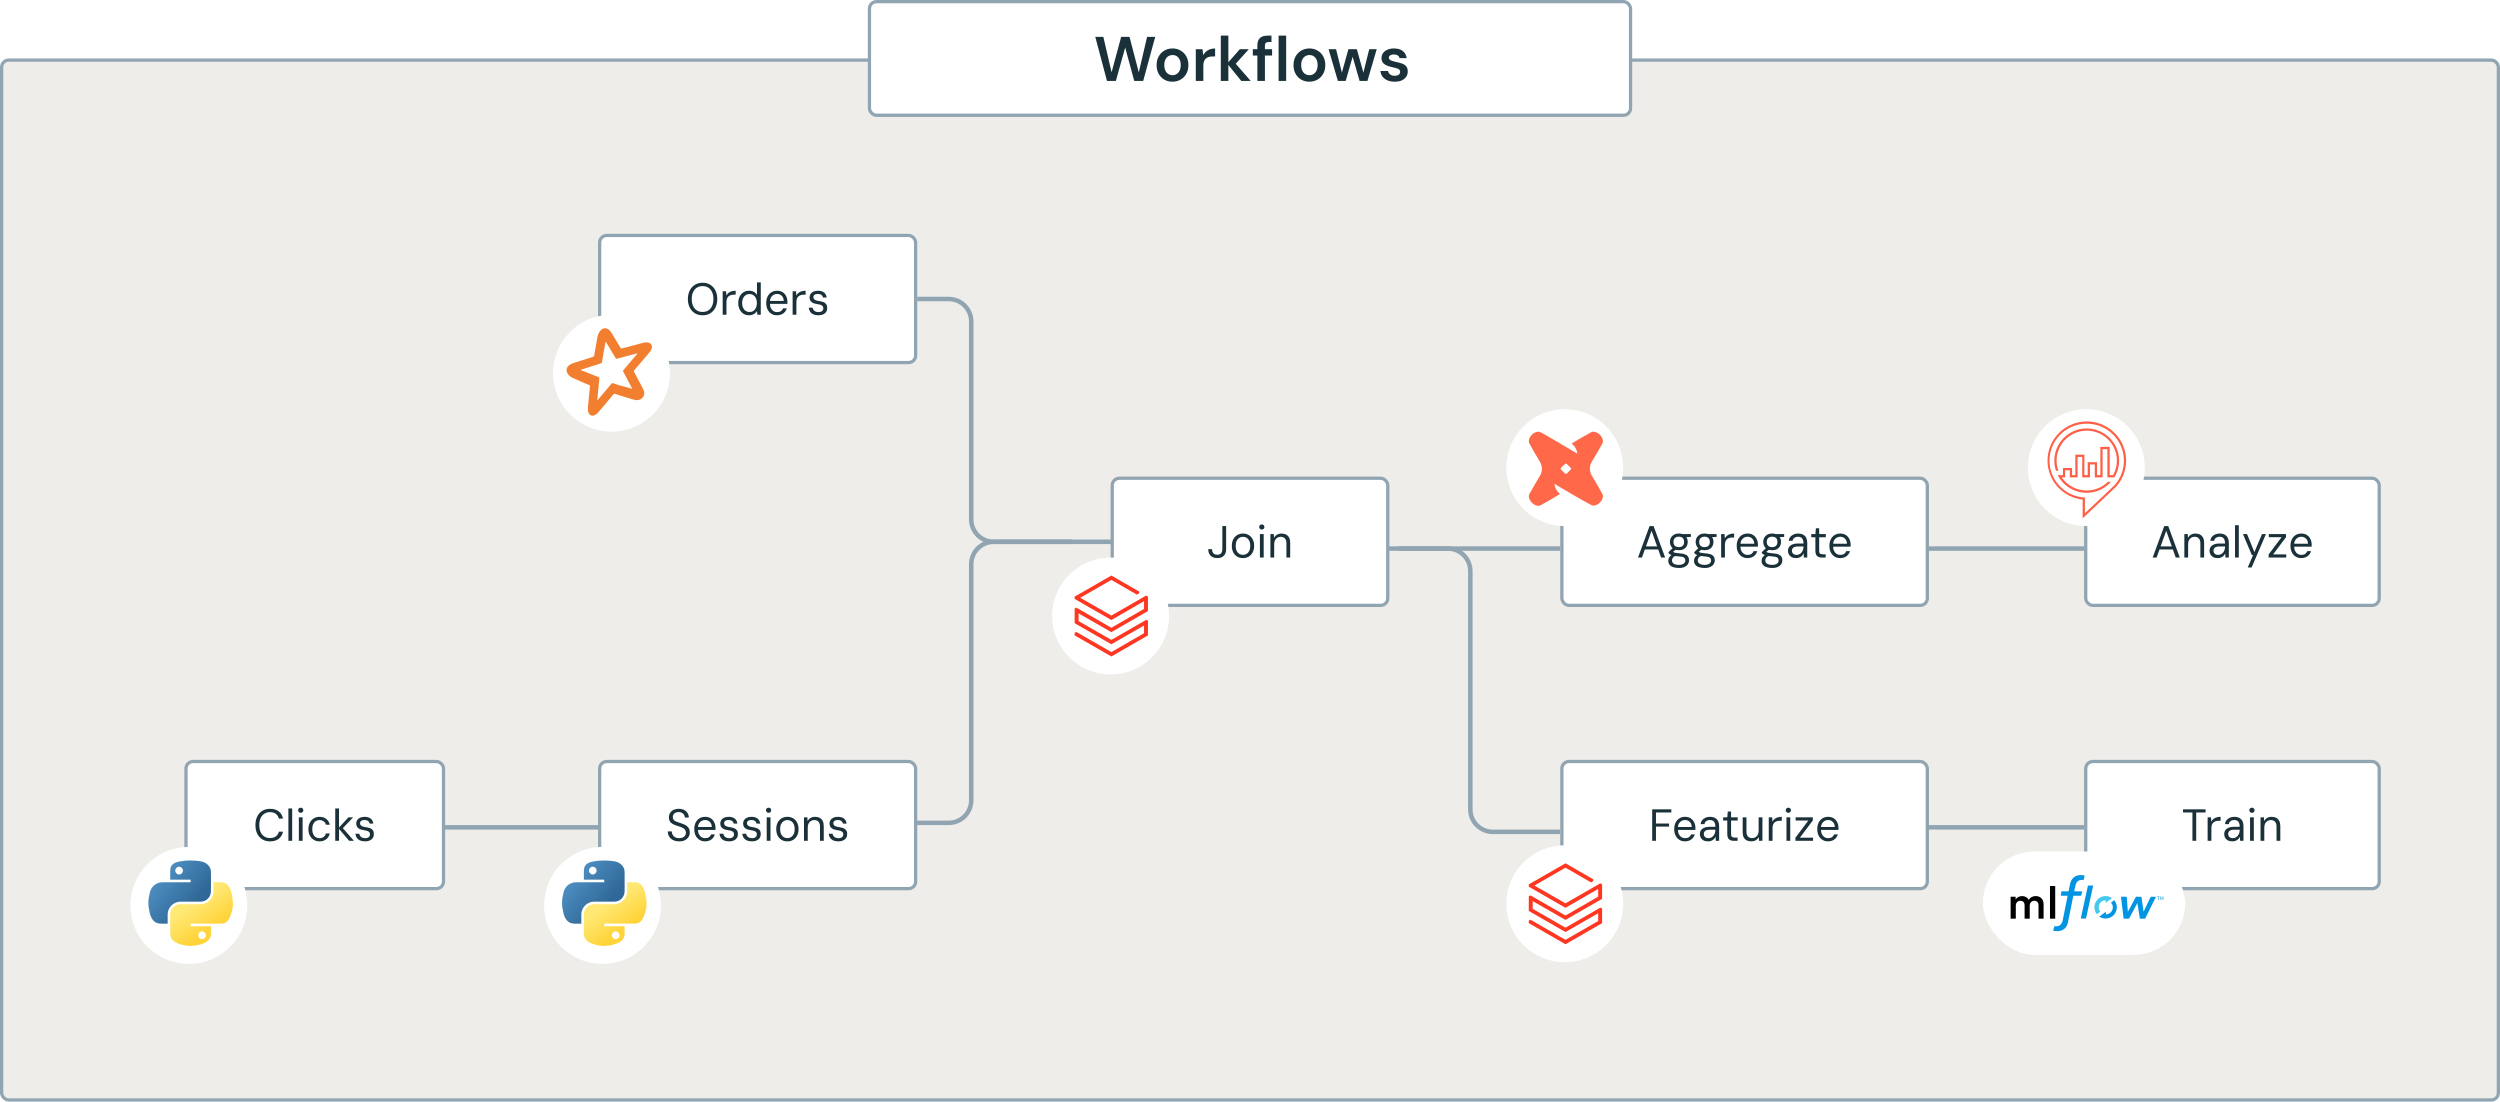 <svg xmlns="http://www.w3.org/2000/svg" width="556" height="245" viewBox="0 0 556 245" fill="none"><rect x="0.364" y="13.364" width="555.272" height="231.272" rx="1.577" fill="#EEEDE9"></rect><rect x="0.364" y="13.364" width="555.272" height="231.272" rx="1.577" stroke="#90A5B1" stroke-width="0.728"></rect><path d="M97 184L136 184" stroke="#90A5B1"></path><path d="M424 184L463.5 184" stroke="#90A5B1"></path><path d="M424 122L463.5 122" stroke="#90A5B1"></path><path d="M311 122L347 122" stroke="#90A5B1"></path><path d="M238.5 120.5H221C218.239 120.5 216 118.261 216 115.5V71.5C216 68.739 213.761 66.5 211 66.5H204" stroke="#90A5B1"></path><path d="M248 120.5L221 120.5C218.239 120.5 216 122.739 216 125.5V178C216 180.761 213.761 183 211 183H202" stroke="#90A5B1"></path><path d="M306.5 122H322C324.761 122 327 124.239 327 127V180C327 182.761 329.239 185 332 185H347" stroke="#90A5B1"></path><rect x="133.364" y="52.364" width="70.272" height="28.272" rx="1.577" fill="white"></rect><rect x="133.364" y="52.364" width="70.272" height="28.272" rx="1.577" stroke="#90A5B1" stroke-width="0.728"></rect><path d="M156.254 70.12C155.607 70.12 155.037 69.97 154.544 69.67C154.051 69.363 153.667 68.94 153.394 68.4C153.121 67.853 152.984 67.22 152.984 66.5C152.984 65.787 153.121 65.16 153.394 64.62C153.667 64.073 154.051 63.647 154.544 63.34C155.037 63.033 155.607 62.88 156.254 62.88C156.914 62.88 157.487 63.033 157.974 63.34C158.467 63.647 158.847 64.073 159.114 64.62C159.387 65.16 159.524 65.787 159.524 66.5C159.524 67.22 159.387 67.853 159.114 68.4C158.847 68.94 158.467 69.363 157.974 69.67C157.487 69.97 156.914 70.12 156.254 70.12ZM156.254 69.38C156.741 69.38 157.164 69.267 157.524 69.04C157.884 68.807 158.164 68.477 158.364 68.05C158.564 67.617 158.664 67.1 158.664 66.5C158.664 65.9 158.564 65.387 158.364 64.96C158.164 64.527 157.884 64.197 157.524 63.97C157.164 63.743 156.741 63.63 156.254 63.63C155.774 63.63 155.351 63.743 154.984 63.97C154.624 64.197 154.344 64.527 154.144 64.96C153.944 65.387 153.844 65.9 153.844 66.5C153.844 67.1 153.944 67.617 154.144 68.05C154.344 68.477 154.624 68.807 154.984 69.04C155.351 69.267 155.774 69.38 156.254 69.38ZM160.724 70V64.78H161.484L161.544 65.74C161.664 65.507 161.817 65.31 162.004 65.15C162.197 64.99 162.427 64.87 162.694 64.79C162.967 64.703 163.274 64.66 163.614 64.66V65.54H163.134C162.934 65.54 162.74 65.57 162.554 65.63C162.367 65.683 162.197 65.77 162.044 65.89C161.897 66.01 161.78 66.177 161.694 66.39C161.607 66.597 161.564 66.857 161.564 67.17V70H160.724ZM166.576 70.12C166.102 70.12 165.686 70.003 165.326 69.77C164.966 69.53 164.686 69.203 164.486 68.79C164.286 68.377 164.186 67.907 164.186 67.38C164.186 66.853 164.286 66.387 164.486 65.98C164.686 65.573 164.966 65.253 165.326 65.02C165.686 64.78 166.106 64.66 166.586 64.66C166.999 64.66 167.356 64.743 167.656 64.91C167.956 65.077 168.189 65.31 168.356 65.61V62.8H169.196V70H168.436L168.366 69.16C168.266 69.327 168.132 69.483 167.966 69.63C167.806 69.777 167.609 69.897 167.376 69.99C167.149 70.077 166.882 70.12 166.576 70.12ZM166.686 69.39C167.019 69.39 167.309 69.31 167.556 69.15C167.802 68.983 167.992 68.75 168.126 68.45C168.259 68.15 168.326 67.797 168.326 67.39C168.326 66.983 168.259 66.63 168.126 66.33C167.992 66.03 167.802 65.8 167.556 65.64C167.309 65.473 167.019 65.39 166.686 65.39C166.366 65.39 166.082 65.473 165.836 65.64C165.589 65.8 165.396 66.03 165.256 66.33C165.116 66.63 165.046 66.983 165.046 67.39C165.046 67.797 165.116 68.15 165.256 68.45C165.396 68.75 165.589 68.983 165.836 69.15C166.082 69.31 166.366 69.39 166.686 69.39ZM172.796 70.12C172.33 70.12 171.916 70.007 171.556 69.78C171.196 69.553 170.913 69.237 170.706 68.83C170.506 68.417 170.406 67.937 170.406 67.39C170.406 66.843 170.506 66.367 170.706 65.96C170.913 65.547 171.196 65.227 171.556 65C171.923 64.773 172.343 64.66 172.816 64.66C173.323 64.66 173.746 64.773 174.086 65C174.426 65.227 174.683 65.53 174.856 65.91C175.036 66.283 175.126 66.693 175.126 67.14C175.126 67.207 175.126 67.273 175.126 67.34C175.126 67.407 175.123 67.487 175.116 67.58H171.036V66.93H174.306C174.293 66.43 174.143 66.047 173.856 65.78C173.576 65.507 173.223 65.37 172.796 65.37C172.516 65.37 172.256 65.44 172.016 65.58C171.783 65.713 171.593 65.913 171.446 66.18C171.3 66.44 171.226 66.767 171.226 67.16V67.44C171.226 67.873 171.3 68.237 171.446 68.53C171.593 68.823 171.783 69.043 172.016 69.19C172.256 69.337 172.516 69.41 172.796 69.41C173.17 69.41 173.463 69.337 173.676 69.19C173.896 69.043 174.056 68.837 174.156 68.57H174.986C174.906 68.863 174.766 69.13 174.566 69.37C174.373 69.603 174.126 69.787 173.826 69.92C173.533 70.053 173.19 70.12 172.796 70.12ZM176.28 70V64.78H177.04L177.1 65.74C177.22 65.507 177.374 65.31 177.56 65.15C177.754 64.99 177.984 64.87 178.25 64.79C178.524 64.703 178.83 64.66 179.17 64.66V65.54H178.69C178.49 65.54 178.297 65.57 178.11 65.63C177.924 65.683 177.754 65.77 177.6 65.89C177.454 66.01 177.337 66.177 177.25 66.39C177.164 66.597 177.12 66.857 177.12 67.17V70H176.28ZM182.038 70.12C181.571 70.12 181.181 70.05 180.868 69.91C180.561 69.763 180.324 69.563 180.158 69.31C179.998 69.057 179.901 68.76 179.868 68.42H180.728C180.754 68.593 180.818 68.757 180.918 68.91C181.018 69.057 181.158 69.177 181.338 69.27C181.524 69.363 181.761 69.41 182.048 69.41C182.274 69.41 182.468 69.377 182.628 69.31C182.788 69.237 182.908 69.137 182.988 69.01C183.068 68.883 183.108 68.74 183.108 68.58C183.108 68.367 183.058 68.2 182.958 68.08C182.864 67.96 182.724 67.87 182.538 67.81C182.358 67.743 182.131 67.69 181.858 67.65C181.578 67.61 181.324 67.557 181.098 67.49C180.878 67.417 180.688 67.32 180.528 67.2C180.374 67.08 180.254 66.933 180.168 66.76C180.088 66.58 180.048 66.37 180.048 66.13C180.048 65.843 180.121 65.59 180.268 65.37C180.421 65.15 180.638 64.977 180.918 64.85C181.204 64.723 181.538 64.66 181.918 64.66C182.478 64.66 182.924 64.79 183.258 65.05C183.591 65.31 183.788 65.683 183.848 66.17H183.018C182.984 65.923 182.871 65.73 182.678 65.59C182.484 65.443 182.228 65.37 181.908 65.37C181.574 65.37 181.321 65.433 181.148 65.56C180.981 65.687 180.898 65.853 180.898 66.06C180.898 66.213 180.934 66.35 181.008 66.47C181.088 66.59 181.221 66.69 181.408 66.77C181.594 66.85 181.838 66.91 182.138 66.95C182.518 67.003 182.844 67.08 183.118 67.18C183.391 67.28 183.601 67.437 183.748 67.65C183.901 67.857 183.974 68.143 183.968 68.51C183.968 68.85 183.888 69.14 183.728 69.38C183.568 69.62 183.341 69.803 183.048 69.93C182.761 70.057 182.424 70.12 182.038 70.12Z" fill="#1B3139"></path><rect x="247.364" y="106.364" width="61.272" height="28.272" rx="1.577" fill="white"></rect><rect x="247.364" y="106.364" width="61.272" height="28.272" rx="1.577" stroke="#90A5B1" stroke-width="0.728"></rect><path d="M270.74 124.12C270.32 124.12 269.957 124.04 269.65 123.88C269.35 123.72 269.117 123.49 268.95 123.19C268.79 122.89 268.71 122.533 268.71 122.12H269.56C269.56 122.353 269.597 122.567 269.67 122.76C269.75 122.947 269.874 123.097 270.04 123.21C270.214 123.317 270.444 123.37 270.73 123.37C271.01 123.37 271.23 123.317 271.39 123.21C271.557 123.103 271.674 122.96 271.74 122.78C271.814 122.593 271.85 122.383 271.85 122.15V117H272.69V122.15C272.69 122.777 272.517 123.263 272.17 123.61C271.83 123.95 271.354 124.12 270.74 124.12ZM276.429 124.12C275.942 124.12 275.512 124.01 275.139 123.79C274.766 123.563 274.476 123.247 274.269 122.84C274.062 122.427 273.959 121.943 273.959 121.39C273.959 120.837 274.062 120.357 274.269 119.95C274.482 119.543 274.776 119.227 275.149 119C275.529 118.773 275.962 118.66 276.449 118.66C276.936 118.66 277.362 118.773 277.729 119C278.102 119.227 278.392 119.543 278.599 119.95C278.812 120.357 278.919 120.837 278.919 121.39C278.919 121.943 278.812 122.427 278.599 122.84C278.386 123.247 278.092 123.563 277.719 123.79C277.346 124.01 276.916 124.12 276.429 124.12ZM276.429 123.4C276.729 123.4 277.002 123.327 277.249 123.18C277.496 123.027 277.692 122.8 277.839 122.5C277.986 122.2 278.059 121.83 278.059 121.39C278.059 120.943 277.986 120.573 277.839 120.28C277.699 119.98 277.506 119.757 277.259 119.61C277.019 119.457 276.749 119.38 276.449 119.38C276.149 119.38 275.876 119.457 275.629 119.61C275.382 119.757 275.186 119.98 275.039 120.28C274.892 120.573 274.819 120.943 274.819 121.39C274.819 121.83 274.889 122.2 275.029 122.5C275.176 122.8 275.369 123.027 275.609 123.18C275.856 123.327 276.129 123.4 276.429 123.4ZM280.206 124V118.78H281.046V124H280.206ZM280.626 117.77C280.459 117.77 280.319 117.717 280.206 117.61C280.099 117.497 280.046 117.357 280.046 117.19C280.046 117.023 280.099 116.89 280.206 116.79C280.319 116.683 280.459 116.63 280.626 116.63C280.786 116.63 280.923 116.683 281.036 116.79C281.149 116.89 281.206 117.023 281.206 117.19C281.206 117.357 281.149 117.497 281.036 117.61C280.923 117.717 280.786 117.77 280.626 117.77ZM282.538 124V118.78H283.298L283.338 119.62C283.491 119.32 283.711 119.087 283.998 118.92C284.291 118.747 284.628 118.66 285.008 118.66C285.401 118.66 285.741 118.737 286.028 118.89C286.315 119.037 286.538 119.263 286.698 119.57C286.858 119.87 286.938 120.253 286.938 120.72V124H286.098V120.81C286.098 120.337 285.981 119.98 285.748 119.74C285.521 119.5 285.211 119.38 284.818 119.38C284.558 119.38 284.318 119.443 284.098 119.57C283.878 119.697 283.701 119.883 283.568 120.13C283.441 120.37 283.378 120.667 283.378 121.02V124H282.538Z" fill="#1B3139"></path><rect x="347.364" y="106.364" width="81.272" height="28.272" rx="1.577" fill="white"></rect><rect x="347.364" y="106.364" width="81.272" height="28.272" rx="1.577" stroke="#90A5B1" stroke-width="0.728"></rect><path d="M364.287 124L366.867 117H367.757L370.327 124H369.427L367.307 118.05L365.167 124H364.287ZM365.467 122.2L365.707 121.52H368.877L369.117 122.2H365.467ZM373.377 126.32C372.91 126.32 372.497 126.26 372.137 126.14C371.784 126.027 371.51 125.85 371.317 125.61C371.124 125.37 371.027 125.073 371.027 124.72C371.027 124.553 371.057 124.38 371.117 124.2C371.184 124.027 371.294 123.857 371.447 123.69C371.607 123.523 371.83 123.373 372.117 123.24L372.737 123.58C372.364 123.727 372.12 123.897 372.007 124.09C371.9 124.283 371.847 124.467 371.847 124.64C371.847 124.86 371.91 125.043 372.037 125.19C372.164 125.337 372.344 125.447 372.577 125.52C372.81 125.593 373.077 125.63 373.377 125.63C373.677 125.63 373.934 125.59 374.147 125.51C374.36 125.437 374.524 125.327 374.637 125.18C374.757 125.04 374.817 124.87 374.817 124.67C374.817 124.403 374.727 124.19 374.547 124.03C374.374 123.877 374.03 123.787 373.517 123.76C373.11 123.733 372.77 123.697 372.497 123.65C372.224 123.603 372 123.55 371.827 123.49C371.654 123.423 371.507 123.35 371.387 123.27C371.274 123.19 371.17 123.107 371.077 123.02V122.79L372.057 121.84L372.837 122.1L371.777 122.99L371.907 122.61C371.98 122.663 372.05 122.713 372.117 122.76C372.184 122.807 372.274 122.85 372.387 122.89C372.5 122.923 372.66 122.957 372.867 122.99C373.08 123.023 373.36 123.053 373.707 123.08C374.18 123.113 374.557 123.193 374.837 123.32C375.124 123.447 375.33 123.62 375.457 123.84C375.584 124.06 375.647 124.327 375.647 124.64C375.647 124.927 375.567 125.197 375.407 125.45C375.254 125.703 375.01 125.91 374.677 126.07C374.344 126.237 373.91 126.32 373.377 126.32ZM373.367 122.37C372.947 122.37 372.587 122.29 372.287 122.13C371.994 121.963 371.77 121.74 371.617 121.46C371.464 121.18 371.387 120.867 371.387 120.52C371.387 120.167 371.464 119.853 371.617 119.58C371.777 119.3 372.004 119.077 372.297 118.91C372.59 118.743 372.947 118.66 373.367 118.66C373.8 118.66 374.164 118.743 374.457 118.91C374.75 119.077 374.974 119.3 375.127 119.58C375.28 119.853 375.357 120.167 375.357 120.52C375.357 120.867 375.28 121.18 375.127 121.46C374.974 121.74 374.75 121.963 374.457 122.13C374.164 122.29 373.8 122.37 373.367 122.37ZM373.367 121.68C373.74 121.68 374.03 121.583 374.237 121.39C374.444 121.197 374.547 120.907 374.547 120.52C374.547 120.133 374.444 119.843 374.237 119.65C374.03 119.457 373.74 119.36 373.367 119.36C373.014 119.36 372.727 119.457 372.507 119.65C372.287 119.843 372.177 120.133 372.177 120.52C372.177 120.907 372.284 121.197 372.497 121.39C372.717 121.583 373.007 121.68 373.367 121.68ZM374.237 119.49L373.987 118.78H376.047V119.41L374.237 119.49ZM379.1 126.32C378.633 126.32 378.22 126.26 377.86 126.14C377.506 126.027 377.233 125.85 377.04 125.61C376.846 125.37 376.75 125.073 376.75 124.72C376.75 124.553 376.78 124.38 376.84 124.2C376.906 124.027 377.016 123.857 377.17 123.69C377.33 123.523 377.553 123.373 377.84 123.24L378.46 123.58C378.086 123.727 377.843 123.897 377.73 124.09C377.623 124.283 377.57 124.467 377.57 124.64C377.57 124.86 377.633 125.043 377.76 125.19C377.886 125.337 378.066 125.447 378.3 125.52C378.533 125.593 378.8 125.63 379.1 125.63C379.4 125.63 379.656 125.59 379.87 125.51C380.083 125.437 380.246 125.327 380.36 125.18C380.48 125.04 380.54 124.87 380.54 124.67C380.54 124.403 380.45 124.19 380.27 124.03C380.096 123.877 379.753 123.787 379.24 123.76C378.833 123.733 378.493 123.697 378.22 123.65C377.946 123.603 377.723 123.55 377.55 123.49C377.376 123.423 377.23 123.35 377.11 123.27C376.996 123.19 376.893 123.107 376.8 123.02V122.79L377.78 121.84L378.56 122.1L377.5 122.99L377.63 122.61C377.703 122.663 377.773 122.713 377.84 122.76C377.906 122.807 377.996 122.85 378.11 122.89C378.223 122.923 378.383 122.957 378.59 122.99C378.803 123.023 379.083 123.053 379.43 123.08C379.903 123.113 380.28 123.193 380.56 123.32C380.846 123.447 381.053 123.62 381.18 123.84C381.306 124.06 381.37 124.327 381.37 124.64C381.37 124.927 381.29 125.197 381.13 125.45C380.976 125.703 380.733 125.91 380.4 126.07C380.066 126.237 379.633 126.32 379.1 126.32ZM379.09 122.37C378.67 122.37 378.31 122.29 378.01 122.13C377.716 121.963 377.493 121.74 377.34 121.46C377.186 121.18 377.11 120.867 377.11 120.52C377.11 120.167 377.186 119.853 377.34 119.58C377.5 119.3 377.726 119.077 378.02 118.91C378.313 118.743 378.67 118.66 379.09 118.66C379.523 118.66 379.886 118.743 380.18 118.91C380.473 119.077 380.696 119.3 380.85 119.58C381.003 119.853 381.08 120.167 381.08 120.52C381.08 120.867 381.003 121.18 380.85 121.46C380.696 121.74 380.473 121.963 380.18 122.13C379.886 122.29 379.523 122.37 379.09 122.37ZM379.09 121.68C379.463 121.68 379.753 121.583 379.96 121.39C380.166 121.197 380.27 120.907 380.27 120.52C380.27 120.133 380.166 119.843 379.96 119.65C379.753 119.457 379.463 119.36 379.09 119.36C378.736 119.36 378.45 119.457 378.23 119.65C378.01 119.843 377.9 120.133 377.9 120.52C377.9 120.907 378.006 121.197 378.22 121.39C378.44 121.583 378.73 121.68 379.09 121.68ZM379.96 119.49L379.71 118.78H381.77V119.41L379.96 119.49ZM382.782 124V118.78H383.542L383.602 119.74C383.722 119.507 383.876 119.31 384.062 119.15C384.256 118.99 384.486 118.87 384.752 118.79C385.026 118.703 385.332 118.66 385.672 118.66V119.54H385.192C384.992 119.54 384.799 119.57 384.612 119.63C384.426 119.683 384.256 119.77 384.102 119.89C383.956 120.01 383.839 120.177 383.752 120.39C383.666 120.597 383.622 120.857 383.622 121.17V124H382.782ZM388.634 124.12C388.167 124.12 387.754 124.007 387.394 123.78C387.034 123.553 386.751 123.237 386.544 122.83C386.344 122.417 386.244 121.937 386.244 121.39C386.244 120.843 386.344 120.367 386.544 119.96C386.751 119.547 387.034 119.227 387.394 119C387.761 118.773 388.181 118.66 388.654 118.66C389.161 118.66 389.584 118.773 389.924 119C390.264 119.227 390.521 119.53 390.694 119.91C390.874 120.283 390.964 120.693 390.964 121.14C390.964 121.207 390.964 121.273 390.964 121.34C390.964 121.407 390.961 121.487 390.954 121.58H386.874V120.93H390.144C390.131 120.43 389.981 120.047 389.694 119.78C389.414 119.507 389.061 119.37 388.634 119.37C388.354 119.37 388.094 119.44 387.854 119.58C387.621 119.713 387.431 119.913 387.284 120.18C387.137 120.44 387.064 120.767 387.064 121.16V121.44C387.064 121.873 387.137 122.237 387.284 122.53C387.431 122.823 387.621 123.043 387.854 123.19C388.094 123.337 388.354 123.41 388.634 123.41C389.007 123.41 389.301 123.337 389.514 123.19C389.734 123.043 389.894 122.837 389.994 122.57H390.824C390.744 122.863 390.604 123.13 390.404 123.37C390.211 123.603 389.964 123.787 389.664 123.92C389.371 124.053 389.027 124.12 388.634 124.12ZM394.129 126.32C393.662 126.32 393.249 126.26 392.889 126.14C392.536 126.027 392.262 125.85 392.069 125.61C391.876 125.37 391.779 125.073 391.779 124.72C391.779 124.553 391.809 124.38 391.869 124.2C391.936 124.027 392.046 123.857 392.199 123.69C392.359 123.523 392.582 123.373 392.869 123.24L393.489 123.58C393.116 123.727 392.872 123.897 392.759 124.09C392.652 124.283 392.599 124.467 392.599 124.64C392.599 124.86 392.662 125.043 392.789 125.19C392.916 125.337 393.096 125.447 393.329 125.52C393.562 125.593 393.829 125.63 394.129 125.63C394.429 125.63 394.686 125.59 394.899 125.51C395.112 125.437 395.276 125.327 395.389 125.18C395.509 125.04 395.569 124.87 395.569 124.67C395.569 124.403 395.479 124.19 395.299 124.03C395.126 123.877 394.782 123.787 394.269 123.76C393.862 123.733 393.522 123.697 393.249 123.65C392.976 123.603 392.752 123.55 392.579 123.49C392.406 123.423 392.259 123.35 392.139 123.27C392.026 123.19 391.922 123.107 391.829 123.02V122.79L392.809 121.84L393.589 122.1L392.529 122.99L392.659 122.61C392.732 122.663 392.802 122.713 392.869 122.76C392.936 122.807 393.026 122.85 393.139 122.89C393.252 122.923 393.412 122.957 393.619 122.99C393.832 123.023 394.112 123.053 394.459 123.08C394.932 123.113 395.309 123.193 395.589 123.32C395.876 123.447 396.082 123.62 396.209 123.84C396.336 124.06 396.399 124.327 396.399 124.64C396.399 124.927 396.319 125.197 396.159 125.45C396.006 125.703 395.762 125.91 395.429 126.07C395.096 126.237 394.662 126.32 394.129 126.32ZM394.119 122.37C393.699 122.37 393.339 122.29 393.039 122.13C392.746 121.963 392.522 121.74 392.369 121.46C392.216 121.18 392.139 120.867 392.139 120.52C392.139 120.167 392.216 119.853 392.369 119.58C392.529 119.3 392.756 119.077 393.049 118.91C393.342 118.743 393.699 118.66 394.119 118.66C394.552 118.66 394.916 118.743 395.209 118.91C395.502 119.077 395.726 119.3 395.879 119.58C396.032 119.853 396.109 120.167 396.109 120.52C396.109 120.867 396.032 121.18 395.879 121.46C395.726 121.74 395.502 121.963 395.209 122.13C394.916 122.29 394.552 122.37 394.119 122.37ZM394.119 121.68C394.492 121.68 394.782 121.583 394.989 121.39C395.196 121.197 395.299 120.907 395.299 120.52C395.299 120.133 395.196 119.843 394.989 119.65C394.782 119.457 394.492 119.36 394.119 119.36C393.766 119.36 393.479 119.457 393.259 119.65C393.039 119.843 392.929 120.133 392.929 120.52C392.929 120.907 393.036 121.197 393.249 121.39C393.469 121.583 393.759 121.68 394.119 121.68ZM394.989 119.49L394.739 118.78H396.799V119.41L394.989 119.49ZM399.452 124.12C399.052 124.12 398.715 124.047 398.442 123.9C398.175 123.747 397.975 123.547 397.842 123.3C397.708 123.053 397.642 122.787 397.642 122.5C397.642 122.16 397.728 121.87 397.902 121.63C398.082 121.383 398.332 121.197 398.652 121.07C398.972 120.943 399.348 120.88 399.782 120.88H401.092C401.092 120.547 401.048 120.27 400.962 120.05C400.882 119.823 400.752 119.653 400.572 119.54C400.392 119.427 400.155 119.37 399.862 119.37C399.555 119.37 399.292 119.447 399.072 119.6C398.858 119.753 398.725 119.98 398.672 120.28H397.812C397.852 119.927 397.968 119.633 398.162 119.4C398.362 119.16 398.612 118.977 398.912 118.85C399.212 118.723 399.528 118.66 399.862 118.66C400.335 118.66 400.725 118.747 401.032 118.92C401.338 119.087 401.565 119.323 401.712 119.63C401.858 119.93 401.932 120.287 401.932 120.7V124H401.182L401.132 123.1C401.065 123.24 400.978 123.373 400.872 123.5C400.772 123.62 400.652 123.727 400.512 123.82C400.372 123.913 400.212 123.987 400.032 124.04C399.858 124.093 399.665 124.12 399.452 124.12ZM399.572 123.41C399.792 123.41 399.995 123.36 400.182 123.26C400.375 123.16 400.538 123.027 400.672 122.86C400.805 122.687 400.908 122.497 400.982 122.29C401.055 122.077 401.092 121.853 401.092 121.62V121.53H399.852C399.532 121.53 399.272 121.57 399.072 121.65C398.878 121.73 398.738 121.843 398.652 121.99C398.565 122.13 398.522 122.287 398.522 122.46C398.522 122.653 398.562 122.82 398.642 122.96C398.722 123.1 398.842 123.21 399.002 123.29C399.162 123.37 399.352 123.41 399.572 123.41ZM405.203 124C404.903 124 404.643 123.953 404.423 123.86C404.203 123.767 404.033 123.61 403.913 123.39C403.8 123.163 403.743 122.86 403.743 122.48V119.49H402.823V118.78H403.743L403.853 117.49H404.583V118.78H406.063V119.49H404.583V122.48C404.583 122.793 404.646 123.007 404.773 123.12C404.9 123.227 405.123 123.28 405.443 123.28H406.033V124H405.203ZM409.249 124.12C408.783 124.12 408.369 124.007 408.009 123.78C407.649 123.553 407.366 123.237 407.159 122.83C406.959 122.417 406.859 121.937 406.859 121.39C406.859 120.843 406.959 120.367 407.159 119.96C407.366 119.547 407.649 119.227 408.009 119C408.376 118.773 408.796 118.66 409.269 118.66C409.776 118.66 410.199 118.773 410.539 119C410.879 119.227 411.136 119.53 411.309 119.91C411.489 120.283 411.579 120.693 411.579 121.14C411.579 121.207 411.579 121.273 411.579 121.34C411.579 121.407 411.576 121.487 411.569 121.58H407.489V120.93H410.759C410.746 120.43 410.596 120.047 410.309 119.78C410.029 119.507 409.676 119.37 409.249 119.37C408.969 119.37 408.709 119.44 408.469 119.58C408.236 119.713 408.046 119.913 407.899 120.18C407.753 120.44 407.679 120.767 407.679 121.16V121.44C407.679 121.873 407.753 122.237 407.899 122.53C408.046 122.823 408.236 123.043 408.469 123.19C408.709 123.337 408.969 123.41 409.249 123.41C409.623 123.41 409.916 123.337 410.129 123.19C410.349 123.043 410.509 122.837 410.609 122.57H411.439C411.359 122.863 411.219 123.13 411.019 123.37C410.826 123.603 410.579 123.787 410.279 123.92C409.986 124.053 409.643 124.12 409.249 124.12Z" fill="#1B3139"></path><rect x="463.864" y="106.364" width="65.272" height="28.272" rx="1.577" fill="white"></rect><rect x="463.864" y="106.364" width="65.272" height="28.272" rx="1.577" stroke="#90A5B1" stroke-width="0.728"></rect><path d="M478.748 124L481.328 117H482.218L484.788 124H483.888L481.768 118.05L479.628 124H478.748ZM479.928 122.2L480.168 121.52H483.338L483.578 122.2H479.928ZM485.799 124V118.78H486.559L486.599 119.62C486.752 119.32 486.972 119.087 487.259 118.92C487.552 118.747 487.889 118.66 488.269 118.66C488.662 118.66 489.002 118.737 489.289 118.89C489.576 119.037 489.799 119.263 489.959 119.57C490.119 119.87 490.199 120.253 490.199 120.72V124H489.359V120.81C489.359 120.337 489.242 119.98 489.009 119.74C488.782 119.5 488.472 119.38 488.079 119.38C487.819 119.38 487.579 119.443 487.359 119.57C487.139 119.697 486.962 119.883 486.829 120.13C486.702 120.37 486.639 120.667 486.639 121.02V124H485.799ZM493.21 124.12C492.81 124.12 492.474 124.047 492.2 123.9C491.934 123.747 491.734 123.547 491.6 123.3C491.467 123.053 491.4 122.787 491.4 122.5C491.4 122.16 491.487 121.87 491.66 121.63C491.84 121.383 492.09 121.197 492.41 121.07C492.73 120.943 493.107 120.88 493.54 120.88H494.85C494.85 120.547 494.807 120.27 494.72 120.05C494.64 119.823 494.51 119.653 494.33 119.54C494.15 119.427 493.914 119.37 493.62 119.37C493.314 119.37 493.05 119.447 492.83 119.6C492.617 119.753 492.484 119.98 492.43 120.28H491.57C491.61 119.927 491.727 119.633 491.92 119.4C492.12 119.16 492.37 118.977 492.67 118.85C492.97 118.723 493.287 118.66 493.62 118.66C494.094 118.66 494.484 118.747 494.79 118.92C495.097 119.087 495.324 119.323 495.47 119.63C495.617 119.93 495.69 120.287 495.69 120.7V124H494.94L494.89 123.1C494.824 123.24 494.737 123.373 494.63 123.5C494.53 123.62 494.41 123.727 494.27 123.82C494.13 123.913 493.97 123.987 493.79 124.04C493.617 124.093 493.424 124.12 493.21 124.12ZM493.33 123.41C493.55 123.41 493.754 123.36 493.94 123.26C494.134 123.16 494.297 123.027 494.43 122.86C494.564 122.687 494.667 122.497 494.74 122.29C494.814 122.077 494.85 121.853 494.85 121.62V121.53H493.61C493.29 121.53 493.03 121.57 492.83 121.65C492.637 121.73 492.497 121.843 492.41 121.99C492.324 122.13 492.28 122.287 492.28 122.46C492.28 122.653 492.32 122.82 492.4 122.96C492.48 123.1 492.6 123.21 492.76 123.29C492.92 123.37 493.11 123.41 493.33 123.41ZM497.068 124V116.8H497.908V124H497.068ZM499.894 126.2L501.094 123.44H500.804L498.834 118.78H499.744L501.374 122.79L503.074 118.78H503.944L500.764 126.2H499.894ZM504.541 124V123.31L507.421 119.48H504.591V118.78H508.411V119.47L505.531 123.3H508.461V124H504.541ZM511.787 124.12C511.321 124.12 510.907 124.007 510.547 123.78C510.187 123.553 509.904 123.237 509.697 122.83C509.497 122.417 509.397 121.937 509.397 121.39C509.397 120.843 509.497 120.367 509.697 119.96C509.904 119.547 510.187 119.227 510.547 119C510.914 118.773 511.334 118.66 511.807 118.66C512.314 118.66 512.737 118.773 513.077 119C513.417 119.227 513.674 119.53 513.847 119.91C514.027 120.283 514.117 120.693 514.117 121.14C514.117 121.207 514.117 121.273 514.117 121.34C514.117 121.407 514.114 121.487 514.107 121.58H510.027V120.93H513.297C513.284 120.43 513.134 120.047 512.847 119.78C512.567 119.507 512.214 119.37 511.787 119.37C511.507 119.37 511.247 119.44 511.007 119.58C510.774 119.713 510.584 119.913 510.437 120.18C510.291 120.44 510.217 120.767 510.217 121.16V121.44C510.217 121.873 510.291 122.237 510.437 122.53C510.584 122.823 510.774 123.043 511.007 123.19C511.247 123.337 511.507 123.41 511.787 123.41C512.161 123.41 512.454 123.337 512.667 123.19C512.887 123.043 513.047 122.837 513.147 122.57H513.977C513.897 122.863 513.757 123.13 513.557 123.37C513.364 123.603 513.117 123.787 512.817 123.92C512.524 124.053 512.181 124.12 511.787 124.12Z" fill="#1B3139"></path><rect x="347.364" y="169.364" width="81.272" height="28.272" rx="1.577" fill="white"></rect><rect x="347.364" y="169.364" width="81.272" height="28.272" rx="1.577" stroke="#90A5B1" stroke-width="0.728"></rect><path d="M367.447 187V180H371.707V180.69H368.287V183.15H371.197V183.83H368.287V187H367.447ZM374.733 187.12C374.266 187.12 373.853 187.007 373.493 186.78C373.133 186.553 372.849 186.237 372.643 185.83C372.443 185.417 372.343 184.937 372.343 184.39C372.343 183.843 372.443 183.367 372.643 182.96C372.849 182.547 373.133 182.227 373.493 182C373.859 181.773 374.279 181.66 374.753 181.66C375.259 181.66 375.683 181.773 376.023 182C376.363 182.227 376.619 182.53 376.793 182.91C376.973 183.283 377.063 183.693 377.063 184.14C377.063 184.207 377.063 184.273 377.063 184.34C377.063 184.407 377.059 184.487 377.053 184.58H372.973V183.93H376.243C376.229 183.43 376.079 183.047 375.793 182.78C375.513 182.507 375.159 182.37 374.733 182.37C374.453 182.37 374.193 182.44 373.953 182.58C373.719 182.713 373.529 182.913 373.383 183.18C373.236 183.44 373.163 183.767 373.163 184.16V184.44C373.163 184.873 373.236 185.237 373.383 185.53C373.529 185.823 373.719 186.043 373.953 186.19C374.193 186.337 374.453 186.41 374.733 186.41C375.106 186.41 375.399 186.337 375.613 186.19C375.833 186.043 375.993 185.837 376.093 185.57H376.923C376.843 185.863 376.703 186.13 376.503 186.37C376.309 186.603 376.063 186.787 375.763 186.92C375.469 187.053 375.126 187.12 374.733 187.12ZM379.857 187.12C379.457 187.12 379.12 187.047 378.847 186.9C378.58 186.747 378.38 186.547 378.247 186.3C378.114 186.053 378.047 185.787 378.047 185.5C378.047 185.16 378.134 184.87 378.307 184.63C378.487 184.383 378.737 184.197 379.057 184.07C379.377 183.943 379.754 183.88 380.187 183.88H381.497C381.497 183.547 381.454 183.27 381.367 183.05C381.287 182.823 381.157 182.653 380.977 182.54C380.797 182.427 380.56 182.37 380.267 182.37C379.96 182.37 379.697 182.447 379.477 182.6C379.264 182.753 379.13 182.98 379.077 183.28H378.217C378.257 182.927 378.374 182.633 378.567 182.4C378.767 182.16 379.017 181.977 379.317 181.85C379.617 181.723 379.934 181.66 380.267 181.66C380.74 181.66 381.13 181.747 381.437 181.92C381.744 182.087 381.97 182.323 382.117 182.63C382.264 182.93 382.337 183.287 382.337 183.7V187H381.587L381.537 186.1C381.47 186.24 381.384 186.373 381.277 186.5C381.177 186.62 381.057 186.727 380.917 186.82C380.777 186.913 380.617 186.987 380.437 187.04C380.264 187.093 380.07 187.12 379.857 187.12ZM379.977 186.41C380.197 186.41 380.4 186.36 380.587 186.26C380.78 186.16 380.944 186.027 381.077 185.86C381.21 185.687 381.314 185.497 381.387 185.29C381.46 185.077 381.497 184.853 381.497 184.62V184.53H380.257C379.937 184.53 379.677 184.57 379.477 184.65C379.284 184.73 379.144 184.843 379.057 184.99C378.97 185.13 378.927 185.287 378.927 185.46C378.927 185.653 378.967 185.82 379.047 185.96C379.127 186.1 379.247 186.21 379.407 186.29C379.567 186.37 379.757 186.41 379.977 186.41ZM385.608 187C385.308 187 385.048 186.953 384.828 186.86C384.608 186.767 384.438 186.61 384.318 186.39C384.205 186.163 384.148 185.86 384.148 185.48V182.49H383.228V181.78H384.148L384.258 180.49H384.988V181.78H386.468V182.49H384.988V185.48C384.988 185.793 385.051 186.007 385.178 186.12C385.305 186.227 385.528 186.28 385.848 186.28H386.438V187H385.608ZM389.491 187.12C389.105 187.12 388.765 187.047 388.471 186.9C388.185 186.753 387.961 186.527 387.801 186.22C387.648 185.913 387.571 185.53 387.571 185.07V181.78H388.411V184.98C388.411 185.453 388.525 185.81 388.751 186.05C388.978 186.283 389.285 186.4 389.671 186.4C389.945 186.4 390.188 186.337 390.401 186.21C390.621 186.083 390.795 185.9 390.921 185.66C391.055 185.413 391.121 185.113 391.121 184.76V181.78H391.961V187H391.201L391.151 186.15C391.005 186.457 390.785 186.697 390.491 186.87C390.205 187.037 389.871 187.12 389.491 187.12ZM393.373 187V181.78H394.133L394.193 182.74C394.313 182.507 394.466 182.31 394.653 182.15C394.846 181.99 395.076 181.87 395.343 181.79C395.616 181.703 395.923 181.66 396.263 181.66V182.54H395.783C395.583 182.54 395.39 182.57 395.203 182.63C395.016 182.683 394.846 182.77 394.693 182.89C394.546 183.01 394.43 183.177 394.343 183.39C394.256 183.597 394.213 183.857 394.213 184.17V187H393.373ZM397.311 187V181.78H398.151V187H397.311ZM397.731 180.77C397.564 180.77 397.424 180.717 397.311 180.61C397.204 180.497 397.151 180.357 397.151 180.19C397.151 180.023 397.204 179.89 397.311 179.79C397.424 179.683 397.564 179.63 397.731 179.63C397.891 179.63 398.027 179.683 398.141 179.79C398.254 179.89 398.311 180.023 398.311 180.19C398.311 180.357 398.254 180.497 398.141 180.61C398.027 180.717 397.891 180.77 397.731 180.77ZM399.303 187V186.31L402.183 182.48H399.353V181.78H403.173V182.47L400.293 186.3H403.223V187H399.303ZM406.549 187.12C406.083 187.12 405.669 187.007 405.309 186.78C404.949 186.553 404.666 186.237 404.459 185.83C404.259 185.417 404.159 184.937 404.159 184.39C404.159 183.843 404.259 183.367 404.459 182.96C404.666 182.547 404.949 182.227 405.309 182C405.676 181.773 406.096 181.66 406.569 181.66C407.076 181.66 407.499 181.773 407.839 182C408.179 182.227 408.436 182.53 408.609 182.91C408.789 183.283 408.879 183.693 408.879 184.14C408.879 184.207 408.879 184.273 408.879 184.34C408.879 184.407 408.876 184.487 408.869 184.58H404.789V183.93H408.059C408.046 183.43 407.896 183.047 407.609 182.78C407.329 182.507 406.976 182.37 406.549 182.37C406.269 182.37 406.009 182.44 405.769 182.58C405.536 182.713 405.346 182.913 405.199 183.18C405.053 183.44 404.979 183.767 404.979 184.16V184.44C404.979 184.873 405.053 185.237 405.199 185.53C405.346 185.823 405.536 186.043 405.769 186.19C406.009 186.337 406.269 186.41 406.549 186.41C406.923 186.41 407.216 186.337 407.429 186.19C407.649 186.043 407.809 185.837 407.909 185.57H408.739C408.659 185.863 408.519 186.13 408.319 186.37C408.126 186.603 407.879 186.787 407.579 186.92C407.286 187.053 406.943 187.12 406.549 187.12Z" fill="#1B3139"></path><rect x="463.864" y="169.364" width="65.272" height="28.272" rx="1.577" fill="white"></rect><rect x="463.864" y="169.364" width="65.272" height="28.272" rx="1.577" stroke="#90A5B1" stroke-width="0.728"></rect><path d="M487.596 187V180.69H485.506V180H490.526V180.69H488.436V187H487.596ZM490.975 187V181.78H491.735L491.795 182.74C491.915 182.507 492.068 182.31 492.255 182.15C492.448 181.99 492.678 181.87 492.945 181.79C493.218 181.703 493.525 181.66 493.865 181.66V182.54H493.385C493.185 182.54 492.991 182.57 492.805 182.63C492.618 182.683 492.448 182.77 492.295 182.89C492.148 183.01 492.031 183.177 491.945 183.39C491.858 183.597 491.815 183.857 491.815 184.17V187H490.975ZM496.472 187.12C496.072 187.12 495.735 187.047 495.462 186.9C495.195 186.747 494.995 186.547 494.862 186.3C494.729 186.053 494.662 185.787 494.662 185.5C494.662 185.16 494.749 184.87 494.922 184.63C495.102 184.383 495.352 184.197 495.672 184.07C495.992 183.943 496.369 183.88 496.802 183.88H498.112C498.112 183.547 498.069 183.27 497.982 183.05C497.902 182.823 497.772 182.653 497.592 182.54C497.412 182.427 497.175 182.37 496.882 182.37C496.575 182.37 496.312 182.447 496.092 182.6C495.879 182.753 495.745 182.98 495.692 183.28H494.832C494.872 182.927 494.989 182.633 495.182 182.4C495.382 182.16 495.632 181.977 495.932 181.85C496.232 181.723 496.549 181.66 496.882 181.66C497.355 181.66 497.745 181.747 498.052 181.92C498.359 182.087 498.585 182.323 498.732 182.63C498.879 182.93 498.952 183.287 498.952 183.7V187H498.202L498.152 186.1C498.085 186.24 497.999 186.373 497.892 186.5C497.792 186.62 497.672 186.727 497.532 186.82C497.392 186.913 497.232 186.987 497.052 187.04C496.879 187.093 496.685 187.12 496.472 187.12ZM496.592 186.41C496.812 186.41 497.015 186.36 497.202 186.26C497.395 186.16 497.559 186.027 497.692 185.86C497.825 185.687 497.929 185.497 498.002 185.29C498.075 185.077 498.112 184.853 498.112 184.62V184.53H496.872C496.552 184.53 496.292 184.57 496.092 184.65C495.899 184.73 495.759 184.843 495.672 184.99C495.585 185.13 495.542 185.287 495.542 185.46C495.542 185.653 495.582 185.82 495.662 185.96C495.742 186.1 495.862 186.21 496.022 186.29C496.182 186.37 496.372 186.41 496.592 186.41ZM500.41 187V181.78H501.25V187H500.41ZM500.83 180.77C500.663 180.77 500.523 180.717 500.41 180.61C500.303 180.497 500.25 180.357 500.25 180.19C500.25 180.023 500.303 179.89 500.41 179.79C500.523 179.683 500.663 179.63 500.83 179.63C500.99 179.63 501.127 179.683 501.24 179.79C501.353 179.89 501.41 180.023 501.41 180.19C501.41 180.357 501.353 180.497 501.24 180.61C501.127 180.717 500.99 180.77 500.83 180.77ZM502.742 187V181.78H503.502L503.542 182.62C503.696 182.32 503.916 182.087 504.202 181.92C504.496 181.747 504.832 181.66 505.212 181.66C505.606 181.66 505.946 181.737 506.232 181.89C506.519 182.037 506.742 182.263 506.902 182.57C507.062 182.87 507.142 183.253 507.142 183.72V187H506.302V183.81C506.302 183.337 506.186 182.98 505.952 182.74C505.726 182.5 505.416 182.38 505.022 182.38C504.762 182.38 504.522 182.443 504.302 182.57C504.082 182.697 503.906 182.883 503.772 183.13C503.646 183.37 503.582 183.667 503.582 184.02V187H502.742Z" fill="#1B3139"></path><rect x="41.364" y="169.364" width="57.272" height="28.272" rx="1.577" fill="white"></rect><rect x="41.364" y="169.364" width="57.272" height="28.272" rx="1.577" stroke="#90A5B1" stroke-width="0.728"></rect><path d="M60.048 187.12C59.388 187.12 58.815 186.97 58.328 186.67C57.842 186.363 57.465 185.94 57.198 185.4C56.938 184.853 56.808 184.22 56.808 183.5C56.808 182.78 56.938 182.15 57.198 181.61C57.465 181.063 57.842 180.64 58.328 180.34C58.815 180.033 59.388 179.88 60.048 179.88C60.848 179.88 61.495 180.07 61.988 180.45C62.482 180.83 62.798 181.367 62.938 182.06H62.028C61.915 181.627 61.695 181.28 61.368 181.02C61.048 180.753 60.608 180.62 60.048 180.62C59.568 180.62 59.148 180.737 58.788 180.97C58.428 181.197 58.152 181.527 57.958 181.96C57.765 182.387 57.668 182.9 57.668 183.5C57.668 184.1 57.765 184.617 57.958 185.05C58.152 185.477 58.428 185.807 58.788 186.04C59.148 186.267 59.568 186.38 60.048 186.38C60.608 186.38 61.048 186.253 61.368 186C61.695 185.74 61.915 185.397 62.028 184.97H62.938C62.798 185.643 62.482 186.17 61.988 186.55C61.495 186.93 60.848 187.12 60.048 187.12ZM64.138 187V179.8H64.978V187H64.138ZM66.464 187V181.78H67.304V187H66.464ZM66.884 180.77C66.717 180.77 66.577 180.717 66.464 180.61C66.357 180.497 66.304 180.357 66.304 180.19C66.304 180.023 66.357 179.89 66.464 179.79C66.577 179.683 66.717 179.63 66.884 179.63C67.044 179.63 67.18 179.683 67.294 179.79C67.407 179.89 67.464 180.023 67.464 180.19C67.464 180.357 67.407 180.497 67.294 180.61C67.18 180.717 67.044 180.77 66.884 180.77ZM71.066 187.12C70.586 187.12 70.159 187.007 69.786 186.78C69.413 186.553 69.119 186.237 68.906 185.83C68.693 185.417 68.586 184.937 68.586 184.39C68.586 183.843 68.693 183.367 68.906 182.96C69.119 182.553 69.413 182.237 69.786 182.01C70.159 181.777 70.586 181.66 71.066 181.66C71.666 181.66 72.166 181.82 72.566 182.14C72.973 182.46 73.229 182.887 73.336 183.42H72.476C72.409 183.093 72.243 182.84 71.976 182.66C71.716 182.473 71.409 182.38 71.056 182.38C70.749 182.38 70.473 182.457 70.226 182.61C69.986 182.763 69.796 182.99 69.656 183.29C69.516 183.583 69.446 183.95 69.446 184.39C69.446 184.723 69.486 185.017 69.566 185.27C69.646 185.523 69.756 185.733 69.896 185.9C70.043 186.067 70.213 186.193 70.406 186.28C70.606 186.367 70.823 186.41 71.056 186.41C71.296 186.41 71.513 186.37 71.706 186.29C71.906 186.203 72.073 186.083 72.206 185.93C72.339 185.77 72.429 185.58 72.476 185.36H73.336C73.229 185.887 72.973 186.313 72.566 186.64C72.159 186.96 71.659 187.12 71.066 187.12ZM77.648 187L75.258 184.18L77.498 181.78H78.528L75.968 184.48L75.978 183.88L78.718 187H77.648ZM74.558 187V179.8H75.398V187H74.558ZM81.213 187.12C80.747 187.12 80.357 187.05 80.043 186.91C79.737 186.763 79.5 186.563 79.334 186.31C79.174 186.057 79.077 185.76 79.043 185.42H79.903C79.93 185.593 79.993 185.757 80.094 185.91C80.194 186.057 80.334 186.177 80.513 186.27C80.7 186.363 80.937 186.41 81.224 186.41C81.45 186.41 81.644 186.377 81.803 186.31C81.963 186.237 82.084 186.137 82.163 186.01C82.243 185.883 82.284 185.74 82.284 185.58C82.284 185.367 82.234 185.2 82.133 185.08C82.04 184.96 81.9 184.87 81.713 184.81C81.534 184.743 81.307 184.69 81.034 184.65C80.754 184.61 80.5 184.557 80.273 184.49C80.053 184.417 79.864 184.32 79.704 184.2C79.55 184.08 79.43 183.933 79.344 183.76C79.263 183.58 79.224 183.37 79.224 183.13C79.224 182.843 79.297 182.59 79.444 182.37C79.597 182.15 79.814 181.977 80.094 181.85C80.38 181.723 80.713 181.66 81.094 181.66C81.653 181.66 82.1 181.79 82.433 182.05C82.767 182.31 82.963 182.683 83.023 183.17H82.194C82.16 182.923 82.047 182.73 81.853 182.59C81.66 182.443 81.403 182.37 81.084 182.37C80.75 182.37 80.497 182.433 80.323 182.56C80.157 182.687 80.073 182.853 80.073 183.06C80.073 183.213 80.11 183.35 80.183 183.47C80.263 183.59 80.397 183.69 80.584 183.77C80.77 183.85 81.013 183.91 81.314 183.95C81.694 184.003 82.02 184.08 82.293 184.18C82.567 184.28 82.777 184.437 82.924 184.65C83.077 184.857 83.15 185.143 83.144 185.51C83.144 185.85 83.064 186.14 82.903 186.38C82.743 186.62 82.517 186.803 82.224 186.93C81.937 187.057 81.6 187.12 81.213 187.12Z" fill="#1B3139"></path><rect x="133.364" y="169.364" width="70.272" height="28.272" rx="1.577" fill="white"></rect><rect x="133.364" y="169.364" width="70.272" height="28.272" rx="1.577" stroke="#90A5B1" stroke-width="0.728"></rect><path d="M151.056 187.12C150.542 187.12 150.096 187.027 149.716 186.84C149.336 186.653 149.042 186.393 148.836 186.06C148.629 185.727 148.526 185.34 148.526 184.9H149.406C149.406 185.173 149.469 185.427 149.596 185.66C149.722 185.887 149.906 186.07 150.146 186.21C150.392 186.343 150.696 186.41 151.056 186.41C151.369 186.41 151.636 186.36 151.856 186.26C152.082 186.153 152.252 186.01 152.366 185.83C152.486 185.65 152.546 185.447 152.546 185.22C152.546 184.96 152.489 184.747 152.376 184.58C152.269 184.407 152.119 184.267 151.926 184.16C151.732 184.053 151.506 183.957 151.246 183.87C150.992 183.783 150.719 183.693 150.426 183.6C149.846 183.413 149.422 183.18 149.156 182.9C148.896 182.613 148.766 182.247 148.766 181.8C148.766 181.42 148.852 181.087 149.026 180.8C149.206 180.513 149.459 180.29 149.786 180.13C150.119 179.963 150.512 179.88 150.966 179.88C151.412 179.88 151.799 179.963 152.126 180.13C152.459 180.297 152.719 180.527 152.906 180.82C153.092 181.107 153.186 181.44 153.186 181.82H152.306C152.306 181.627 152.256 181.437 152.156 181.25C152.056 181.063 151.902 180.91 151.696 180.79C151.496 180.663 151.242 180.6 150.936 180.6C150.682 180.593 150.456 180.637 150.256 180.73C150.062 180.817 149.909 180.943 149.796 181.11C149.689 181.277 149.636 181.48 149.636 181.72C149.636 181.947 149.682 182.13 149.776 182.27C149.876 182.41 150.016 182.53 150.196 182.63C150.382 182.723 150.599 182.81 150.846 182.89C151.092 182.97 151.366 183.06 151.666 183.16C152.006 183.273 152.306 183.413 152.566 183.58C152.832 183.74 153.039 183.947 153.186 184.2C153.339 184.453 153.416 184.777 153.416 185.17C153.416 185.503 153.326 185.82 153.146 186.12C152.972 186.413 152.712 186.653 152.366 186.84C152.019 187.027 151.582 187.12 151.056 187.12ZM156.795 187.12C156.329 187.12 155.915 187.007 155.555 186.78C155.195 186.553 154.912 186.237 154.705 185.83C154.505 185.417 154.405 184.937 154.405 184.39C154.405 183.843 154.505 183.367 154.705 182.96C154.912 182.547 155.195 182.227 155.555 182C155.922 181.773 156.342 181.66 156.815 181.66C157.322 181.66 157.745 181.773 158.085 182C158.425 182.227 158.682 182.53 158.855 182.91C159.035 183.283 159.125 183.693 159.125 184.14C159.125 184.207 159.125 184.273 159.125 184.34C159.125 184.407 159.122 184.487 159.115 184.58H155.035V183.93H158.305C158.292 183.43 158.142 183.047 157.855 182.78C157.575 182.507 157.222 182.37 156.795 182.37C156.515 182.37 156.255 182.44 156.015 182.58C155.782 182.713 155.592 182.913 155.445 183.18C155.299 183.44 155.225 183.767 155.225 184.16V184.44C155.225 184.873 155.299 185.237 155.445 185.53C155.592 185.823 155.782 186.043 156.015 186.19C156.255 186.337 156.515 186.41 156.795 186.41C157.169 186.41 157.462 186.337 157.675 186.19C157.895 186.043 158.055 185.837 158.155 185.57H158.985C158.905 185.863 158.765 186.13 158.565 186.37C158.372 186.603 158.125 186.787 157.825 186.92C157.532 187.053 157.189 187.12 156.795 187.12ZM162.179 187.12C161.713 187.12 161.323 187.05 161.009 186.91C160.703 186.763 160.466 186.563 160.299 186.31C160.139 186.057 160.043 185.76 160.009 185.42H160.869C160.896 185.593 160.959 185.757 161.059 185.91C161.159 186.057 161.299 186.177 161.479 186.27C161.666 186.363 161.903 186.41 162.189 186.41C162.416 186.41 162.609 186.377 162.769 186.31C162.929 186.237 163.049 186.137 163.129 186.01C163.209 185.883 163.249 185.74 163.249 185.58C163.249 185.367 163.199 185.2 163.099 185.08C163.006 184.96 162.866 184.87 162.679 184.81C162.499 184.743 162.273 184.69 161.999 184.65C161.719 184.61 161.466 184.557 161.239 184.49C161.019 184.417 160.829 184.32 160.669 184.2C160.516 184.08 160.396 183.933 160.309 183.76C160.229 183.58 160.189 183.37 160.189 183.13C160.189 182.843 160.263 182.59 160.409 182.37C160.563 182.15 160.779 181.977 161.059 181.85C161.346 181.723 161.679 181.66 162.059 181.66C162.619 181.66 163.066 181.79 163.399 182.05C163.733 182.31 163.929 182.683 163.989 183.17H163.159C163.126 182.923 163.013 182.73 162.819 182.59C162.626 182.443 162.369 182.37 162.049 182.37C161.716 182.37 161.463 182.433 161.289 182.56C161.123 182.687 161.039 182.853 161.039 183.06C161.039 183.213 161.076 183.35 161.149 183.47C161.229 183.59 161.363 183.69 161.549 183.77C161.736 183.85 161.979 183.91 162.279 183.95C162.659 184.003 162.986 184.08 163.259 184.18C163.533 184.28 163.743 184.437 163.889 184.65C164.043 184.857 164.116 185.143 164.109 185.51C164.109 185.85 164.029 186.14 163.869 186.38C163.709 186.62 163.483 186.803 163.189 186.93C162.903 187.057 162.566 187.12 162.179 187.12ZM167.257 187.12C166.791 187.12 166.401 187.05 166.087 186.91C165.781 186.763 165.544 186.563 165.377 186.31C165.217 186.057 165.121 185.76 165.087 185.42H165.947C165.974 185.593 166.037 185.757 166.137 185.91C166.237 186.057 166.377 186.177 166.557 186.27C166.744 186.363 166.981 186.41 167.267 186.41C167.494 186.41 167.687 186.377 167.847 186.31C168.007 186.237 168.127 186.137 168.207 186.01C168.287 185.883 168.327 185.74 168.327 185.58C168.327 185.367 168.277 185.2 168.177 185.08C168.084 184.96 167.944 184.87 167.757 184.81C167.577 184.743 167.351 184.69 167.077 184.65C166.797 184.61 166.544 184.557 166.317 184.49C166.097 184.417 165.907 184.32 165.747 184.2C165.594 184.08 165.474 183.933 165.387 183.76C165.307 183.58 165.267 183.37 165.267 183.13C165.267 182.843 165.341 182.59 165.487 182.37C165.641 182.15 165.857 181.977 166.137 181.85C166.424 181.723 166.757 181.66 167.137 181.66C167.697 181.66 168.144 181.79 168.477 182.05C168.811 182.31 169.007 182.683 169.067 183.17H168.237C168.204 182.923 168.091 182.73 167.897 182.59C167.704 182.443 167.447 182.37 167.127 182.37C166.794 182.37 166.541 182.433 166.367 182.56C166.201 182.687 166.117 182.853 166.117 183.06C166.117 183.213 166.154 183.35 166.227 183.47C166.307 183.59 166.441 183.69 166.627 183.77C166.814 183.85 167.057 183.91 167.357 183.95C167.737 184.003 168.064 184.08 168.337 184.18C168.611 184.28 168.821 184.437 168.967 184.65C169.121 184.857 169.194 185.143 169.187 185.51C169.187 185.85 169.107 186.14 168.947 186.38C168.787 186.62 168.561 186.803 168.267 186.93C167.981 187.057 167.644 187.12 167.257 187.12ZM170.516 187V181.78H171.356V187H170.516ZM170.936 180.77C170.769 180.77 170.629 180.717 170.516 180.61C170.409 180.497 170.356 180.357 170.356 180.19C170.356 180.023 170.409 179.89 170.516 179.79C170.629 179.683 170.769 179.63 170.936 179.63C171.096 179.63 171.232 179.683 171.346 179.79C171.459 179.89 171.516 180.023 171.516 180.19C171.516 180.357 171.459 180.497 171.346 180.61C171.232 180.717 171.096 180.77 170.936 180.77ZM175.108 187.12C174.621 187.12 174.191 187.01 173.818 186.79C173.444 186.563 173.154 186.247 172.948 185.84C172.741 185.427 172.638 184.943 172.638 184.39C172.638 183.837 172.741 183.357 172.948 182.95C173.161 182.543 173.454 182.227 173.828 182C174.208 181.773 174.641 181.66 175.128 181.66C175.614 181.66 176.041 181.773 176.408 182C176.781 182.227 177.071 182.543 177.278 182.95C177.491 183.357 177.598 183.837 177.598 184.39C177.598 184.943 177.491 185.427 177.278 185.84C177.064 186.247 176.771 186.563 176.398 186.79C176.024 187.01 175.594 187.12 175.108 187.12ZM175.108 186.4C175.408 186.4 175.681 186.327 175.928 186.18C176.174 186.027 176.371 185.8 176.518 185.5C176.664 185.2 176.738 184.83 176.738 184.39C176.738 183.943 176.664 183.573 176.518 183.28C176.378 182.98 176.184 182.757 175.938 182.61C175.698 182.457 175.428 182.38 175.128 182.38C174.828 182.38 174.554 182.457 174.308 182.61C174.061 182.757 173.864 182.98 173.718 183.28C173.571 183.573 173.498 183.943 173.498 184.39C173.498 184.83 173.568 185.2 173.708 185.5C173.854 185.8 174.048 186.027 174.288 186.18C174.534 186.327 174.808 186.4 175.108 186.4ZM178.805 187V181.78H179.565L179.605 182.62C179.758 182.32 179.978 182.087 180.265 181.92C180.558 181.747 180.895 181.66 181.275 181.66C181.668 181.66 182.008 181.737 182.295 181.89C182.581 182.037 182.805 182.263 182.965 182.57C183.125 182.87 183.205 183.253 183.205 183.72V187H182.365V183.81C182.365 183.337 182.248 182.98 182.015 182.74C181.788 182.5 181.478 182.38 181.085 182.38C180.825 182.38 180.585 182.443 180.365 182.57C180.145 182.697 179.968 182.883 179.835 183.13C179.708 183.37 179.645 183.667 179.645 184.02V187H178.805ZM186.476 187.12C186.01 187.12 185.62 187.05 185.306 186.91C185 186.763 184.763 186.563 184.596 186.31C184.436 186.057 184.34 185.76 184.306 185.42H185.166C185.193 185.593 185.256 185.757 185.356 185.91C185.456 186.057 185.596 186.177 185.776 186.27C185.963 186.363 186.2 186.41 186.486 186.41C186.713 186.41 186.906 186.377 187.066 186.31C187.226 186.237 187.346 186.137 187.426 186.01C187.506 185.883 187.546 185.74 187.546 185.58C187.546 185.367 187.496 185.2 187.396 185.08C187.303 184.96 187.163 184.87 186.976 184.81C186.796 184.743 186.57 184.69 186.296 184.65C186.016 184.61 185.763 184.557 185.536 184.49C185.316 184.417 185.126 184.32 184.966 184.2C184.813 184.08 184.693 183.933 184.606 183.76C184.526 183.58 184.486 183.37 184.486 183.13C184.486 182.843 184.56 182.59 184.706 182.37C184.86 182.15 185.076 181.977 185.356 181.85C185.643 181.723 185.976 181.66 186.356 181.66C186.916 181.66 187.363 181.79 187.696 182.05C188.03 182.31 188.226 182.683 188.286 183.17H187.456C187.423 182.923 187.31 182.73 187.116 182.59C186.923 182.443 186.666 182.37 186.346 182.37C186.013 182.37 185.76 182.433 185.586 182.56C185.42 182.687 185.336 182.853 185.336 183.06C185.336 183.213 185.373 183.35 185.446 183.47C185.526 183.59 185.66 183.69 185.846 183.77C186.033 183.85 186.276 183.91 186.576 183.95C186.956 184.003 187.283 184.08 187.556 184.18C187.83 184.28 188.04 184.437 188.186 184.65C188.34 184.857 188.413 185.143 188.406 185.51C188.406 185.85 188.326 186.14 188.166 186.38C188.006 186.62 187.78 186.803 187.486 186.93C187.2 187.057 186.863 187.12 186.476 187.12Z" fill="#1B3139"></path><g filter="url(#filter0_d_881_2560)"><circle cx="42" cy="201.368" r="13" fill="white"></circle></g><path d="M42.285 191.369C41.51 191.373 40.77 191.439 40.119 191.554C38.2 191.893 37.852 192.602 37.852 193.911V195.639H42.385V196.215H37.852H36.151C34.834 196.215 33.679 197.007 33.319 198.512C32.903 200.238 32.885 201.317 33.319 203.119C33.641 204.462 34.411 205.417 35.728 205.417H37.287V203.346C37.287 201.85 38.582 200.529 40.119 200.529H44.647C45.907 200.529 46.914 199.492 46.914 198.227V193.91C46.914 192.682 45.878 191.76 44.647 191.553C43.868 191.424 43.06 191.365 42.285 191.368L42.285 191.369ZM39.834 192.759C40.302 192.759 40.684 193.147 40.684 193.625C40.684 194.101 40.302 194.486 39.834 194.486C39.364 194.486 38.983 194.101 38.983 193.625C38.983 193.147 39.364 192.759 39.834 192.759V192.759Z" fill="url(#paint0_linear_881_2560)"></path><path d="M47.478 196.213V198.226C47.478 199.787 46.155 201.101 44.646 201.101H40.119C38.878 201.101 37.851 202.162 37.851 203.403V207.72C37.851 208.948 38.92 209.671 40.119 210.023C41.554 210.445 42.93 210.521 44.646 210.023C45.788 209.692 46.914 209.027 46.914 207.72V205.992H42.386V205.416H46.914H49.181C50.498 205.416 50.99 204.497 51.448 203.118C51.921 201.698 51.901 200.332 51.448 198.511C51.123 197.2 50.501 196.213 49.181 196.213H47.48L47.478 196.213ZM44.932 207.145C45.402 207.145 45.783 207.53 45.783 208.006C45.783 208.484 45.402 208.873 44.932 208.873C44.464 208.873 44.082 208.484 44.082 208.006C44.082 207.53 44.464 207.145 44.932 207.145Z" fill="url(#paint1_linear_881_2560)"></path><g filter="url(#filter1_d_881_2560)"><circle cx="134" cy="201.368" r="13" fill="white"></circle></g><path d="M134.285 191.369C133.51 191.373 132.77 191.439 132.119 191.554C130.2 191.893 129.852 192.602 129.852 193.911V195.639H134.385V196.215H129.852H128.151C126.834 196.215 125.679 197.007 125.319 198.512C124.903 200.238 124.884 201.317 125.319 203.119C125.641 204.462 126.411 205.417 127.728 205.417H129.287V203.346C129.287 201.85 130.582 200.529 132.119 200.529H136.647C137.907 200.529 138.914 199.492 138.914 198.227V193.91C138.914 192.682 137.878 191.76 136.647 191.553C135.868 191.424 135.06 191.365 134.285 191.368L134.285 191.369ZM131.833 192.759C132.302 192.759 132.684 193.147 132.684 193.625C132.684 194.101 132.302 194.486 131.833 194.486C131.364 194.486 130.983 194.101 130.983 193.625C130.983 193.147 131.364 192.759 131.833 192.759V192.759Z" fill="url(#paint2_linear_881_2560)"></path><path d="M139.478 196.213V198.226C139.478 199.787 138.155 201.101 136.646 201.101H132.119C130.878 201.101 129.851 202.162 129.851 203.403V207.72C129.851 208.948 130.92 209.671 132.119 210.023C133.554 210.445 134.93 210.521 136.646 210.023C137.788 209.692 138.914 209.027 138.914 207.72V205.992H134.386V205.416H138.914H141.181C142.498 205.416 142.99 204.497 143.448 203.118C143.921 201.698 143.901 200.332 143.448 198.511C143.123 197.2 142.501 196.213 141.181 196.213H139.48L139.478 196.213ZM136.932 207.145C137.402 207.145 137.783 207.53 137.783 208.006C137.783 208.484 137.402 208.873 136.932 208.873C136.464 208.873 136.082 208.484 136.082 208.006C136.082 207.53 136.464 207.145 136.932 207.145Z" fill="url(#paint3_linear_881_2560)"></path><g filter="url(#filter2_d_881_2560)"><circle cx="348" cy="201" r="13" fill="white"></circle></g><path d="M355.434 199.42L348.162 203.617L340.375 199.133L340 199.34V202.596L348.162 207.287L355.434 203.106V204.83L348.162 209.027L340.375 204.543L340 204.75V205.309L348.162 210L356.308 205.309V202.053L355.934 201.846L348.162 206.314L340.874 202.133V200.41L348.162 204.59L356.308 199.899V196.691L355.903 196.452L348.162 200.904L341.248 196.947L348.162 192.973L353.843 196.245L354.342 195.957V195.559L348.162 192L340 196.691V197.202L348.162 201.894L355.434 197.697V199.42Z" fill="#FF3621"></path><g filter="url(#filter3_d_881_2560)"><circle cx="348" cy="104" r="13" fill="white"></circle></g><path d="M355.799 96.686C356.186 97.059 356.441 97.552 356.5 98.088C356.5 98.312 356.441 98.461 356.306 98.744C356.172 99.027 354.516 101.891 354.023 102.681C353.74 103.144 353.591 103.696 353.591 104.234C353.591 104.771 353.74 105.324 354.023 105.786C354.516 106.576 356.172 109.457 356.306 109.74C356.441 110.023 356.5 110.157 356.5 110.381C356.441 110.919 356.203 111.41 355.814 111.769C355.441 112.156 354.948 112.41 354.426 112.455C354.202 112.455 354.054 112.396 353.785 112.262C353.516 112.127 350.593 110.516 349.802 110.023C349.743 109.992 349.682 109.948 349.609 109.919L345.7 107.607C345.789 108.353 346.117 109.07 346.655 109.591C346.759 109.695 346.865 109.785 346.983 109.874C346.893 109.919 346.789 109.964 346.7 110.023C345.909 110.516 343.029 112.172 342.746 112.306C342.463 112.441 342.328 112.5 342.09 112.5C341.552 112.441 341.061 112.203 340.703 111.814C340.316 111.441 340.061 110.948 340.002 110.412C340.016 110.188 340.077 109.964 340.196 109.77C340.33 109.487 341.986 106.607 342.479 105.816C342.762 105.354 342.911 104.816 342.911 104.264C342.911 103.712 342.762 103.174 342.479 102.712C341.984 101.893 340.314 99.013 340.194 98.73C340.073 98.536 340.014 98.312 340 98.088C340.059 97.552 340.297 97.059 340.686 96.686C341.059 96.297 341.552 96.059 342.088 96C342.312 96.014 342.536 96.075 342.744 96.194C342.982 96.297 345.086 97.522 346.205 98.178L346.459 98.326C346.549 98.385 346.624 98.43 346.684 98.461L346.804 98.536L350.786 100.893C350.696 99.999 350.234 99.178 349.517 98.626C349.607 98.581 349.711 98.536 349.8 98.477C350.591 97.984 353.471 96.314 353.754 96.194C353.948 96.073 354.172 96.014 354.41 96C354.931 96.059 355.424 96.297 355.797 96.686H355.799ZM348.46 105.309L349.309 104.46C349.429 104.34 349.429 104.162 349.309 104.042L348.46 103.193C348.34 103.073 348.162 103.073 348.042 103.193L347.193 104.042C347.073 104.162 347.073 104.34 347.193 104.46L348.042 105.309C348.146 105.413 348.34 105.413 348.46 105.309ZM355.799 96.686C356.186 97.059 356.441 97.552 356.5 98.088C356.5 98.312 356.441 98.461 356.306 98.744C356.172 99.027 354.516 101.891 354.023 102.681C353.74 103.144 353.591 103.696 353.591 104.234C353.591 104.771 353.74 105.324 354.023 105.786C354.516 106.576 356.172 109.457 356.306 109.74C356.441 110.023 356.5 110.157 356.5 110.381C356.441 110.919 356.203 111.41 355.814 111.769C355.441 112.156 354.948 112.41 354.426 112.455C354.202 112.455 354.054 112.396 353.785 112.262C353.516 112.127 350.593 110.516 349.802 110.023C349.743 109.992 349.682 109.948 349.609 109.919L345.7 107.607C345.789 108.353 346.117 109.07 346.655 109.591C346.759 109.695 346.865 109.785 346.983 109.874C346.893 109.919 346.789 109.964 346.7 110.023C345.909 110.516 343.029 112.172 342.746 112.306C342.463 112.441 342.328 112.5 342.09 112.5C341.552 112.441 341.061 112.203 340.703 111.814C340.316 111.441 340.061 110.948 340.002 110.412C340.016 110.188 340.077 109.964 340.196 109.77C340.33 109.487 341.986 106.607 342.479 105.816C342.762 105.354 342.911 104.816 342.911 104.264C342.911 103.712 342.762 103.174 342.479 102.712C341.984 101.893 340.314 99.013 340.194 98.73C340.073 98.536 340.014 98.312 340 98.088C340.059 97.552 340.297 97.059 340.686 96.686C341.059 96.297 341.552 96.059 342.088 96C342.312 96.014 342.536 96.075 342.744 96.194C342.982 96.297 345.086 97.522 346.205 98.178L346.459 98.326C346.549 98.385 346.624 98.43 346.684 98.461L346.804 98.536L350.786 100.893C350.696 99.999 350.234 99.178 349.517 98.626C349.607 98.581 349.711 98.536 349.8 98.477C350.591 97.984 353.471 96.314 353.754 96.194C353.948 96.073 354.172 96.014 354.41 96C354.931 96.059 355.424 96.297 355.797 96.686H355.799ZM348.46 105.309L349.309 104.46C349.429 104.34 349.429 104.162 349.309 104.042L348.46 103.193C348.34 103.073 348.162 103.073 348.042 103.193L347.193 104.042C347.073 104.162 347.073 104.34 347.193 104.46L348.042 105.309C348.146 105.413 348.34 105.413 348.46 105.309Z" fill="#FF694A"></path><g filter="url(#filter4_d_881_2560)"><circle cx="464" cy="104" r="13" fill="white"></circle></g><path d="M464.083 95.278C460.1 95.278 456.883 98.49 456.883 102.447C456.883 103.209 457 103.97 457.25 104.699H457.783C456.533 101.222 458.35 97.414 461.833 96.172C465.317 94.93 469.15 96.735 470.4 100.195C471.05 102 470.883 104.003 469.95 105.676H469.2V99.384H467.117V105.676H466.383V102.795H464.3V105.676H463.567V101.123H461.55V105.676H460.833V104.086H458.8V105.676H457.633L457.85 106.056C459.85 109.467 464.267 110.609 467.7 108.623C468.367 108.225 468.967 107.745 469.483 107.149H468.8C467.55 108.391 465.85 109.086 464.067 109.086C461.85 109.086 459.767 107.993 458.517 106.172H459.283V104.583H460.333V106.172H462.05V101.619H463.083V106.172H464.817V103.291H465.883V106.172H467.617V99.881H468.683V106.172H470.233L470.3 106.056C472.317 102.646 471.15 98.258 467.733 96.272C466.617 95.626 465.367 95.278 464.083 95.278Z" fill="#FF5F46"></path><path d="M464.083 93.722C459.233 93.755 455.333 97.679 455.367 102.497C455.4 106.917 458.75 110.626 463.183 111.106V115.278L463.6 114.881C463.867 114.632 470.25 108.639 470.633 108.225C473.85 104.632 473.533 99.119 469.9 95.924C468.3 94.5 466.233 93.722 464.083 93.722ZM470.283 107.894C470.05 108.159 466.083 111.884 463.683 114.136V110.659L463.45 110.642C458.883 110.295 455.483 106.338 455.833 101.818C456.183 97.298 460.167 93.904 464.717 94.252C469.267 94.599 472.683 98.556 472.333 103.076C472.2 104.848 471.483 106.553 470.283 107.894Z" fill="#FF5F46"></path><g filter="url(#filter5_d_881_2560)"><circle cx="247" cy="137" r="13" fill="white"></circle></g><path d="M254.434 135.42L247.162 139.617L239.375 135.133L239 135.34V138.596L247.162 143.287L254.434 139.106V140.83L247.162 145.027L239.375 140.543L239 140.75V141.309L247.162 146L255.308 141.309V138.053L254.934 137.846L247.162 142.314L239.874 138.133V136.41L247.162 140.59L255.308 135.899V132.691L254.903 132.452L247.162 136.904L240.248 132.947L247.162 128.973L252.843 132.245L253.342 131.957V131.559L247.162 128L239 132.691V133.202L247.162 137.894L254.434 133.697V135.42Z" fill="#FF3621"></path><g filter="url(#filter6_d_881_2560)"><rect x="441" y="189.368" width="45" height="23" rx="11.5" fill="white"></rect></g><g clip-path="url(#clip0_881_2560)"><path d="M447.164 204.315V199.432H448.276V200.052C448.556 199.552 449.168 199.289 449.719 199.289C450.362 199.289 450.922 199.578 451.185 200.151C451.564 199.509 452.137 199.289 452.771 199.289C453.654 199.289 454.495 199.85 454.495 201.147V204.315H453.37V201.337C453.37 200.763 453.081 200.332 452.426 200.332C451.814 200.332 451.413 200.815 451.413 201.414V204.315H450.271V201.337C450.271 200.776 449.991 200.332 449.327 200.332C448.707 200.332 448.314 200.793 448.314 201.414V204.315H447.164Z" fill="black"></path><path d="M455.917 204.315V197.052H457.081V204.315H455.917Z" fill="black"></path><path d="M456.615 206.974C456.878 207.047 457.111 207.09 457.611 207.09C458.537 207.09 459.632 206.569 459.921 205.099L461.11 199.207H462.838L463.097 198.229H461.308L461.545 197.057C461.731 196.147 462.231 195.686 463.041 195.686C463.252 195.686 463.192 195.703 463.382 195.742L463.64 194.738C463.394 194.665 463.17 194.622 462.688 194.622C462.153 194.622 461.658 194.781 461.265 195.087C460.813 195.436 460.515 195.949 460.378 196.617L460.041 198.229H458.455L458.326 199.207H459.843L458.753 204.655C458.636 205.271 458.283 206.013 457.274 206.013C457.046 206.013 457.128 205.995 456.921 205.961L456.615 206.974Z" fill="#0194E2"></path><path d="M469.734 199.742C469.122 199.307 468.346 199.169 467.627 199.367C466.562 199.669 465.782 200.66 465.799 201.819C465.808 202.392 466.006 202.914 466.329 203.332L467.092 202.772C466.877 202.509 466.748 202.173 466.743 201.806C466.735 200.936 467.428 200.225 468.299 200.212L468.282 200.806L469.734 199.742Z" fill="#43C9ED"></path><path d="M463.929 204.276H462.765L464.36 196.949H465.524L463.929 204.276Z" fill="#0194E2"></path><path d="M470.295 200.298C470.269 200.263 470.243 200.229 470.217 200.194L469.484 200.733C469.734 201.009 469.889 201.371 469.894 201.772C469.902 202.642 469.209 203.353 468.338 203.366L468.355 202.772L466.885 203.849C467.735 204.422 468.89 204.435 469.765 203.793C470.872 202.974 471.113 201.41 470.295 200.298Z" fill="#0194E2"></path><path d="M471.708 199.432H472.98L473.238 202.767L475.048 199.432L476.255 199.449L476.729 202.767L478.324 199.432L479.488 199.449L477.074 204.319H475.91L475.35 200.828L473.497 204.319H472.29L471.708 199.432Z" fill="#0194E2"></path><path d="M479.975 199.475H479.733V199.388H480.315V199.475H480.074V200.181H479.975V199.475Z" fill="#0194E2"></path><path d="M480.457 199.388H480.578L480.729 199.811C480.746 199.867 480.768 199.923 480.785 199.975H480.789C480.807 199.919 480.824 199.863 480.845 199.811L480.996 199.388H481.117V200.181H481.022V199.746C481.022 199.677 481.031 199.582 481.035 199.513H481.031L480.966 199.694L480.815 200.104H480.751L480.6 199.694L480.535 199.513H480.531C480.535 199.582 480.544 199.677 480.544 199.746V200.181H480.453V199.388H480.457Z" fill="#0194E2"></path></g><g filter="url(#filter7_d_881_2560)"><circle cx="136" cy="83" r="13" fill="white"></circle></g><path d="M134.537 73C134.192 73.01 133.854 73.174 133.569 73.49C133.411 73.668 133.277 73.864 133.167 74.076C132.882 74.614 132.825 75.222 132.717 75.811C132.518 76.916 132.321 78.02 132.128 79.125C132.106 79.255 132.052 79.308 131.932 79.343C130.498 79.796 129.064 80.245 127.639 80.711C127.326 80.812 127.013 80.945 126.737 81.119C125.892 81.657 125.766 82.54 126.399 83.316C126.681 83.658 127.041 83.895 127.441 84.073C128.333 84.471 129.226 84.864 130.115 85.266C130.131 85.272 130.144 85.276 130.157 85.282H130.154L131.214 85.716C131.214 85.735 131.214 85.751 131.214 85.773C131.052 87.419 130.898 89.065 130.743 90.714C130.711 91.053 130.733 91.385 130.853 91.712C131.11 92.414 131.714 92.639 132.376 92.278C132.676 92.113 132.917 91.876 133.135 91.616C134.246 90.299 135.36 88.986 136.468 87.666C136.557 87.558 136.633 87.545 136.762 87.587C137.044 87.681 137.326 87.773 137.608 87.869H137.611C137.627 87.878 137.645 87.885 137.668 87.894L137.785 87.929C138.795 88.264 139.957 88.555 140.966 88.891C141.292 88.999 141.472 89.024 141.815 88.97C142.068 88.932 142.296 88.919 142.486 88.78C142.973 88.51 143.293 88.004 143.287 87.415C143.284 87.07 143.16 86.757 143.002 86.456C142.337 85.193 141.675 83.933 141.007 82.674C140.944 82.553 140.947 82.477 141.039 82.37C142.157 81.062 143.271 79.749 144.388 78.435C144.606 78.176 144.802 77.903 144.917 77.578C145.166 76.868 144.844 76.305 144.106 76.169C143.774 76.112 143.432 76.13 143.106 76.223C141.505 76.647 139.906 77.068 138.31 77.496C138.168 77.534 138.098 77.508 138.022 77.378C137.376 76.289 136.721 75.204 136.06 74.124C135.911 73.875 135.734 73.643 135.531 73.434C135.23 73.137 134.882 72.992 134.537 73.001V73ZM134.677 76.001C134.74 76.045 134.794 76.103 134.828 76.172C135.534 77.343 136.24 78.514 136.943 79.688C137 79.783 137.053 79.815 137.168 79.783C138.405 79.454 139.64 79.125 140.877 78.799C141.175 78.72 141.472 78.644 141.773 78.565C141.76 78.625 141.732 78.682 141.691 78.726C140.672 79.926 139.653 81.126 138.631 82.322C138.542 82.43 138.533 82.503 138.596 82.623C139.356 84.085 140.03 85.304 140.622 86.482L137.627 85.656C137.19 85.51 136.753 85.365 136.317 85.219C136.187 85.174 136.114 85.193 136.026 85.298C135.016 86.504 133.996 87.707 132.981 88.91C132.943 88.957 132.892 88.995 132.835 89.014C132.864 88.71 132.889 88.403 132.917 88.097C133.04 86.821 133.158 85.548 133.284 84.273C133.259 84.016 133.379 83.947 133.022 83.833C131.812 83.351 130.312 82.763 129.122 82.288C129.176 82.237 129.242 82.199 129.315 82.18C130.771 81.718 132.227 81.256 133.686 80.797C133.788 80.765 133.848 80.724 133.857 80.61C133.867 80.49 133.899 80.37 133.917 80.252C134.114 79.147 134.31 78.043 134.506 76.938C134.563 76.625 134.621 76.315 134.677 76.001H134.677Z" fill="#F27E30"></path><rect x="193.364" y="0.364" width="169.272" height="25.272" rx="1.577" fill="white" stroke="#90A5B1" stroke-width="0.728"></rect><path d="M246.195 18L243.591 8.2H245.383L247.217 16.082L249.345 8.2H251.207L253.265 16.096L255.113 8.2H256.919L254.245 18H252.257L250.241 10.58L248.169 18H246.195ZM260.757 18.168C260.085 18.168 259.479 18.014 258.937 17.706C258.405 17.389 257.985 16.955 257.677 16.404C257.379 15.844 257.229 15.205 257.229 14.486C257.229 13.749 257.383 13.105 257.691 12.554C257.999 11.994 258.419 11.56 258.951 11.252C259.493 10.935 260.099 10.776 260.771 10.776C261.443 10.776 262.045 10.935 262.577 11.252C263.119 11.56 263.539 11.989 263.837 12.54C264.145 13.091 264.299 13.735 264.299 14.472C264.299 15.209 264.145 15.853 263.837 16.404C263.529 16.955 263.105 17.389 262.563 17.706C262.031 18.014 261.429 18.168 260.757 18.168ZM260.757 16.726C261.093 16.726 261.397 16.642 261.667 16.474C261.947 16.306 262.171 16.054 262.339 15.718C262.507 15.382 262.591 14.967 262.591 14.472C262.591 13.977 262.507 13.567 262.339 13.24C262.181 12.904 261.961 12.652 261.681 12.484C261.411 12.316 261.107 12.232 260.771 12.232C260.445 12.232 260.141 12.316 259.861 12.484C259.581 12.652 259.357 12.904 259.189 13.24C259.021 13.567 258.937 13.977 258.937 14.472C258.937 14.967 259.021 15.382 259.189 15.718C259.357 16.054 259.577 16.306 259.847 16.474C260.127 16.642 260.431 16.726 260.757 16.726ZM265.944 18V10.944H267.442L267.596 12.26C267.764 11.952 267.974 11.691 268.226 11.476C268.478 11.252 268.772 11.079 269.108 10.958C269.453 10.837 269.831 10.776 270.242 10.776V12.554H269.654C269.374 12.554 269.108 12.591 268.856 12.666C268.604 12.731 268.385 12.843 268.198 13.002C268.021 13.151 267.881 13.361 267.778 13.632C267.675 13.893 267.624 14.225 267.624 14.626V18H265.944ZM276.058 18L272.936 14.136L275.736 10.944H277.738L274.252 14.822V13.52L278.158 18H276.058ZM271.508 18V7.92H273.188V18H271.508ZM279.638 18V10.174C279.638 9.633 279.726 9.199 279.904 8.872C280.09 8.536 280.356 8.293 280.702 8.144C281.047 7.995 281.458 7.92 281.934 7.92H282.774V9.348H282.186C281.878 9.348 281.654 9.413 281.514 9.544C281.383 9.665 281.318 9.88 281.318 10.188V18H279.638ZM278.63 12.358V10.944H282.914V12.358H278.63ZM284.36 18V7.92H286.04V18H284.36ZM291.205 18.168C290.533 18.168 289.926 18.014 289.385 17.706C288.853 17.389 288.433 16.955 288.125 16.404C287.826 15.844 287.677 15.205 287.677 14.486C287.677 13.749 287.831 13.105 288.139 12.554C288.447 11.994 288.867 11.56 289.399 11.252C289.94 10.935 290.547 10.776 291.219 10.776C291.891 10.776 292.493 10.935 293.025 11.252C293.566 11.56 293.986 11.989 294.285 12.54C294.593 13.091 294.747 13.735 294.747 14.472C294.747 15.209 294.593 15.853 294.285 16.404C293.977 16.955 293.552 17.389 293.011 17.706C292.479 18.014 291.877 18.168 291.205 18.168ZM291.205 16.726C291.541 16.726 291.844 16.642 292.115 16.474C292.395 16.306 292.619 16.054 292.787 15.718C292.955 15.382 293.039 14.967 293.039 14.472C293.039 13.977 292.955 13.567 292.787 13.24C292.628 12.904 292.409 12.652 292.129 12.484C291.858 12.316 291.555 12.232 291.219 12.232C290.892 12.232 290.589 12.316 290.309 12.484C290.029 12.652 289.805 12.904 289.637 13.24C289.469 13.567 289.385 13.977 289.385 14.472C289.385 14.967 289.469 15.382 289.637 15.718C289.805 16.054 290.024 16.306 290.295 16.474C290.575 16.642 290.878 16.726 291.205 16.726ZM297.545 18L295.473 10.944H297.139L298.581 16.74L298.273 16.726L299.883 10.944H301.759L303.383 16.726H303.075L304.517 10.944H306.183L304.111 18H302.375L300.653 12.022H301.003L299.281 18H297.545ZM310.197 18.168C309.572 18.168 309.026 18.07 308.559 17.874C308.102 17.669 307.738 17.389 307.467 17.034C307.206 16.67 307.052 16.255 307.005 15.788H308.685C308.732 15.984 308.816 16.166 308.937 16.334C309.059 16.493 309.222 16.619 309.427 16.712C309.642 16.805 309.894 16.852 310.183 16.852C310.463 16.852 310.692 16.815 310.869 16.74C311.047 16.656 311.177 16.549 311.261 16.418C311.345 16.287 311.387 16.147 311.387 15.998C311.387 15.774 311.327 15.601 311.205 15.48C311.084 15.359 310.907 15.265 310.673 15.2C310.449 15.125 310.179 15.055 309.861 14.99C309.525 14.925 309.199 14.845 308.881 14.752C308.573 14.649 308.293 14.523 308.041 14.374C307.799 14.225 307.603 14.033 307.453 13.8C307.313 13.567 307.243 13.282 307.243 12.946C307.243 12.535 307.351 12.167 307.565 11.84C307.789 11.513 308.107 11.257 308.517 11.07C308.937 10.874 309.437 10.776 310.015 10.776C310.837 10.776 311.49 10.967 311.975 11.35C312.47 11.723 312.759 12.251 312.843 12.932H311.247C311.201 12.671 311.07 12.47 310.855 12.33C310.641 12.181 310.356 12.106 310.001 12.106C309.637 12.106 309.357 12.176 309.161 12.316C308.975 12.447 308.881 12.624 308.881 12.848C308.881 12.988 308.937 13.119 309.049 13.24C309.171 13.352 309.343 13.45 309.567 13.534C309.791 13.609 310.067 13.683 310.393 13.758C310.916 13.861 311.378 13.982 311.779 14.122C312.181 14.262 312.498 14.467 312.731 14.738C312.965 15.009 313.081 15.391 313.081 15.886C313.091 16.334 312.974 16.731 312.731 17.076C312.498 17.421 312.167 17.692 311.737 17.888C311.308 18.075 310.795 18.168 310.197 18.168Z" fill="#1B3139"></path><defs><filter id="filter0_d_881_2560" x="27" y="186.368" width="34" height="34" filterUnits="userSpaceOnUse" color-interpolation-filters="sRGB"><feGaussianBlur stdDeviation="2"></feGaussianBlur></filter><filter id="filter1_d_881_2560" x="119" y="186.368" width="34" height="34" filterUnits="userSpaceOnUse" color-interpolation-filters="sRGB"><feGaussianBlur stdDeviation="2"></feGaussianBlur></filter><filter id="filter2_d_881_2560" x="333" y="186" width="34" height="34" filterUnits="userSpaceOnUse" color-interpolation-filters="sRGB"><feGaussianBlur stdDeviation="2"></feGaussianBlur></filter><filter id="filter3_d_881_2560" x="333" y="89" width="34" height="34" filterUnits="userSpaceOnUse" color-interpolation-filters="sRGB"><feGaussianBlur stdDeviation="2"></feGaussianBlur></filter><filter id="filter4_d_881_2560" x="449" y="89" width="34" height="34" filterUnits="userSpaceOnUse" color-interpolation-filters="sRGB"><feGaussianBlur stdDeviation="2"></feGaussianBlur></filter><filter id="filter5_d_881_2560" x="232" y="122" width="34" height="34" filterUnits="userSpaceOnUse" color-interpolation-filters="sRGB"><feGaussianBlur stdDeviation="2"></feGaussianBlur></filter><filter id="filter6_d_881_2560" x="439" y="187.368" width="53" height="31" filterUnits="userSpaceOnUse" color-interpolation-filters="sRGB"><feGaussianBlur stdDeviation="2"></feGaussianBlur></filter><filter id="filter7_d_881_2560" x="121" y="68" width="34" height="34" filterUnits="userSpaceOnUse" color-interpolation-filters="sRGB"><feGaussianBlur stdDeviation="2"></feGaussianBlur></filter><linearGradient id="paint0_linear_881_2560" x1="33" y1="191.369" x2="43.456" y2="200.276" gradientUnits="userSpaceOnUse"><stop stop-color="#5A9FD4"></stop><stop offset="1" stop-color="#306998"></stop></linearGradient><linearGradient id="paint1_linear_881_2560" x1="44.825" y1="207.867" x2="41.068" y2="202.61" gradientUnits="userSpaceOnUse"><stop stop-color="#FFD43B"></stop><stop offset="1" stop-color="#FFE873"></stop></linearGradient><linearGradient id="paint2_linear_881_2560" x1="125" y1="191.369" x2="135.456" y2="200.276" gradientUnits="userSpaceOnUse"><stop stop-color="#5A9FD4"></stop><stop offset="1" stop-color="#306998"></stop></linearGradient><linearGradient id="paint3_linear_881_2560" x1="136.825" y1="207.867" x2="133.068" y2="202.61" gradientUnits="userSpaceOnUse"><stop stop-color="#FFD43B"></stop><stop offset="1" stop-color="#FFE873"></stop></linearGradient><clipPath id="clip0_881_2560"><rect width="34.163" height="13" fill="white" transform="translate(447 194.368)"></rect></clipPath></defs></svg>